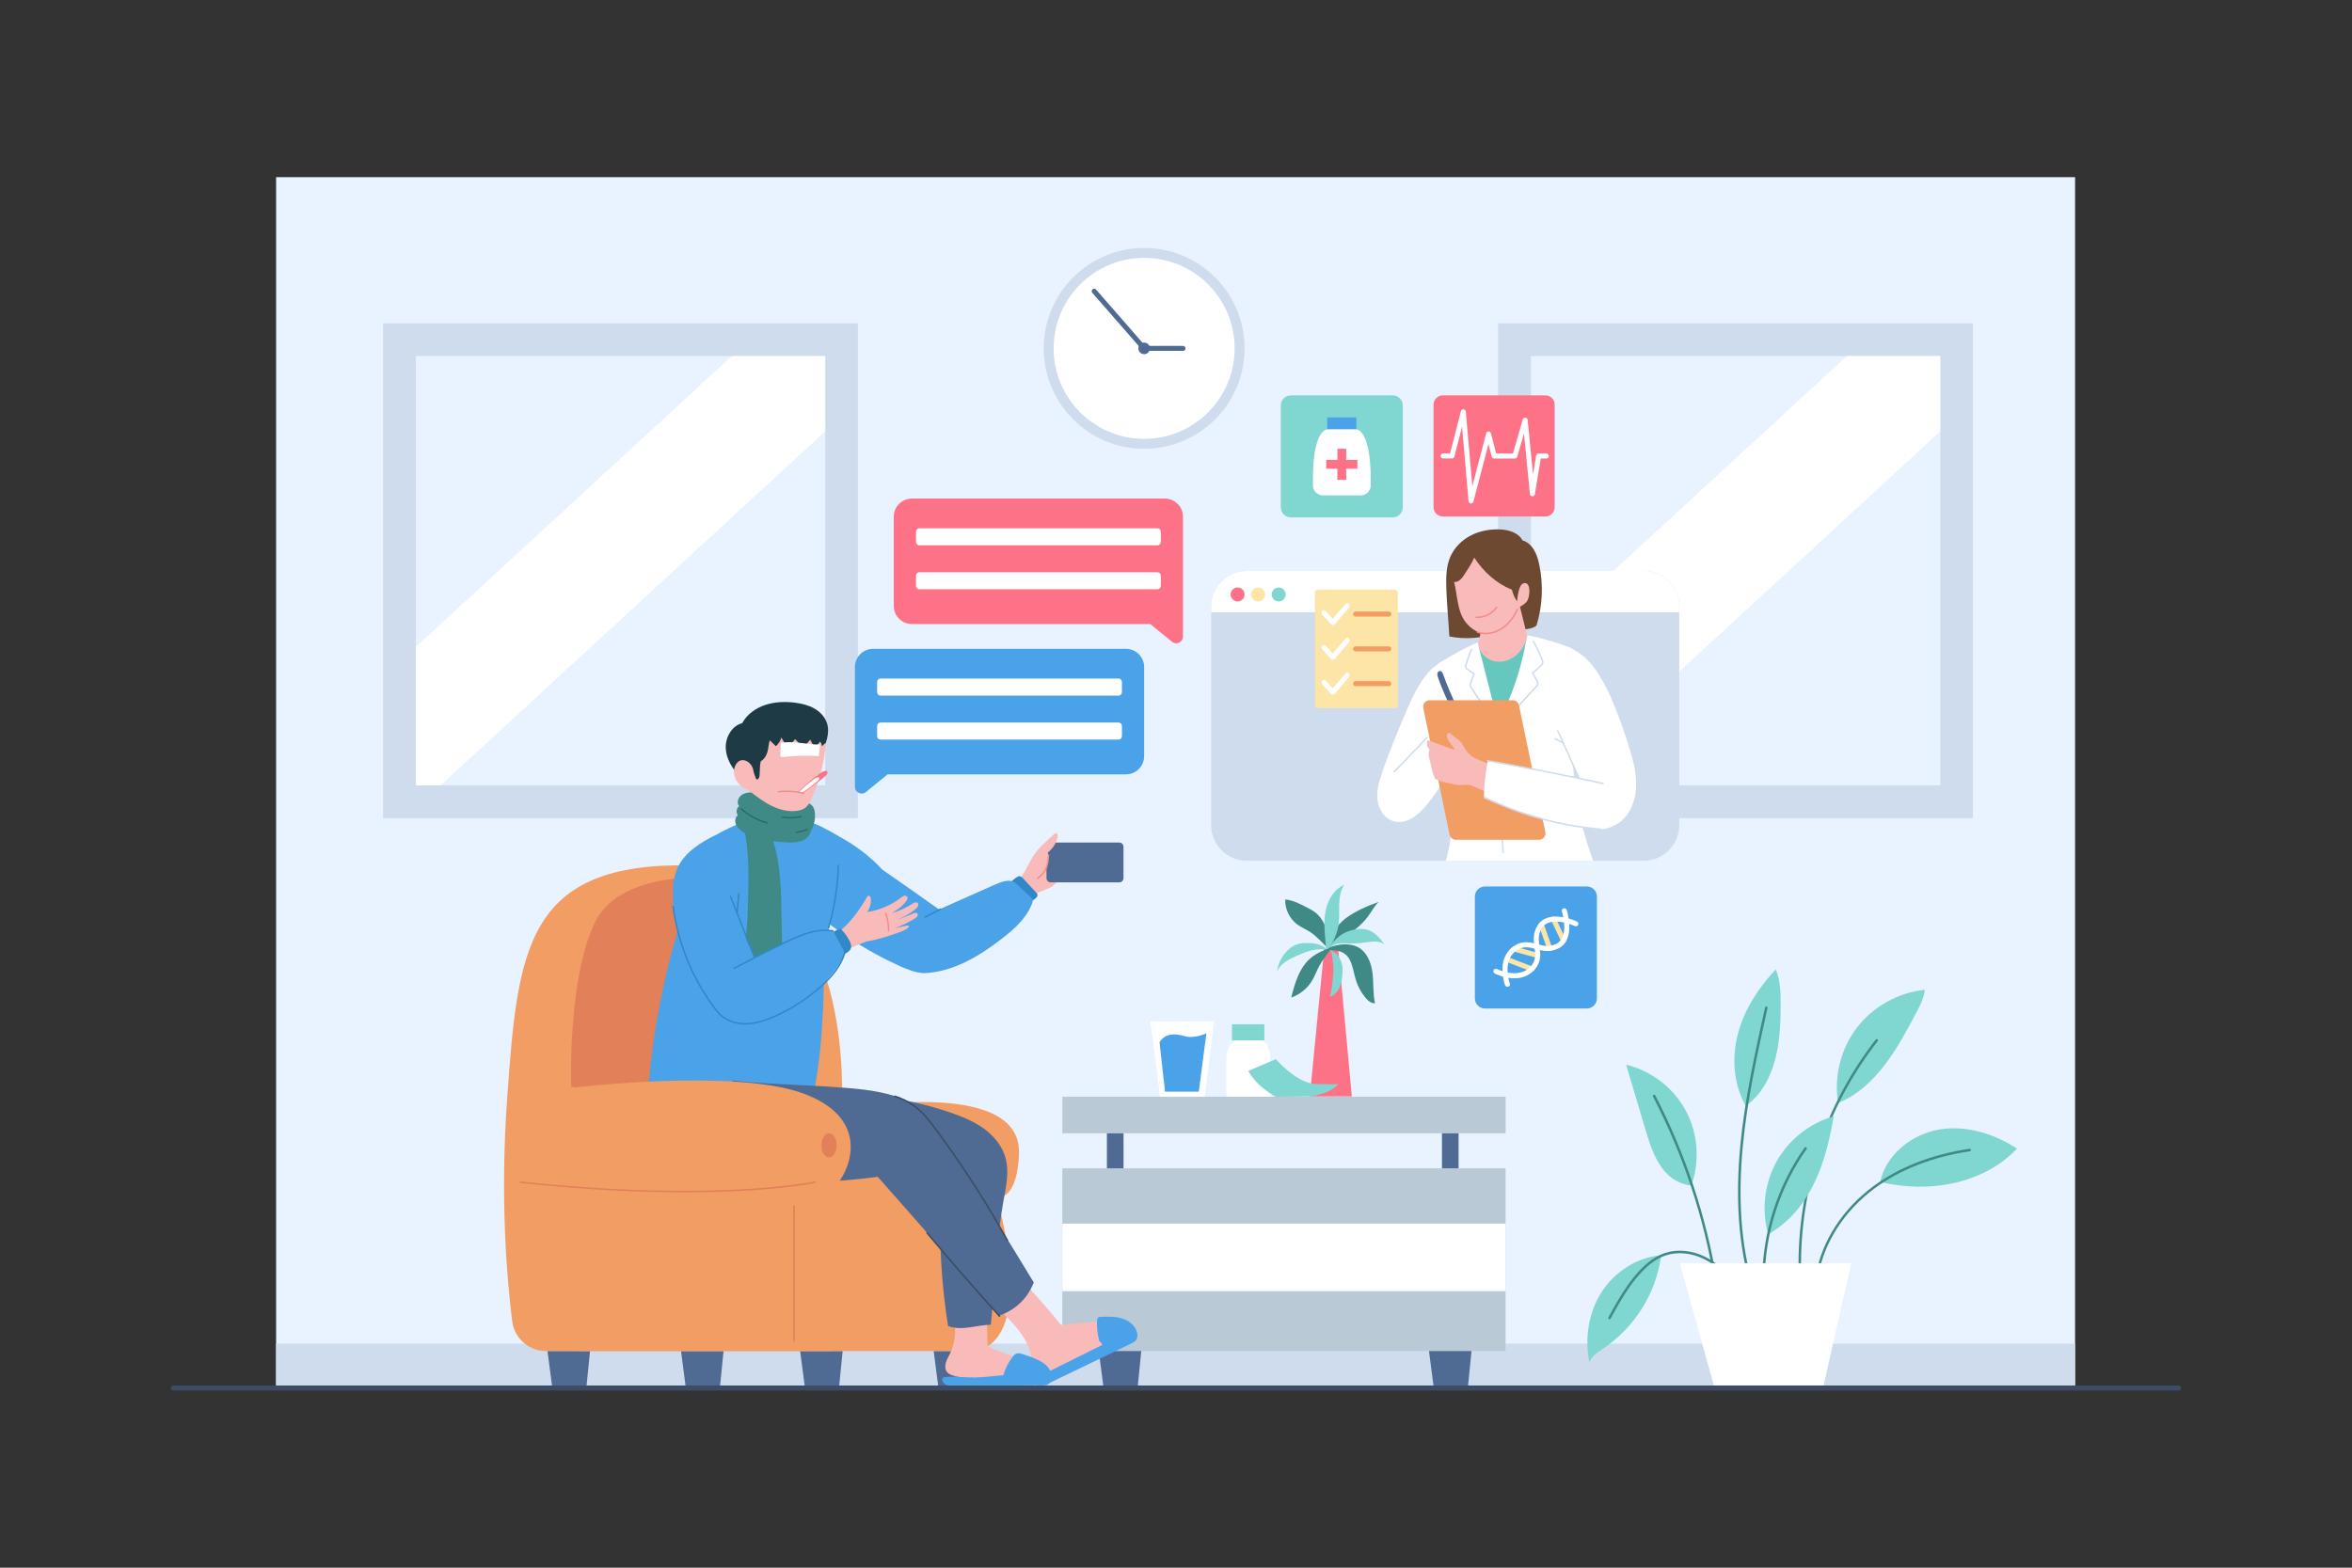 <?xml version="1.0" encoding="utf-8"?>
<!-- Generator: Adobe Illustrator 25.3.1, SVG Export Plug-In . SVG Version: 6.00 Build 0)  -->
<svg version="1.1" id="Object" xmlns="http://www.w3.org/2000/svg" xmlns:xlink="http://www.w3.org/1999/xlink" x="0px" y="0px"
	 viewBox="0 0 4680 3120" enable-background="new 0 0 4680 3120" xml:space="preserve">
<rect x="0" y="0" width="4680" height="3120" fill="#333333" stroke="none"/>
<g>
	<g>
		<rect x="549.4" y="352.6" fill="#E9F2FF" width="3579.6" height="2404.5"/>
		<rect x="549.4" y="2674.2" fill="#CEDCED" width="3579.6" height="82.9"/>
		<rect x="762.3" y="643.4" fill="#CEDCED" width="944.7" height="984.9"/>
		<rect x="827.6" y="708.6" fill="#E9F2FF" width="814.5" height="854.4"/>
		<polygon fill="#FFFFFF" points="1642,708.6 1642,858.5 876.8,1563 827.6,1563 827.6,1287.3 1456.2,708.6 		"/>
		<rect x="2981" y="643.4" fill="#CEDCED" width="944.7" height="984.9"/>
		<rect x="3046.3" y="708.6" fill="#E9F2FF" width="814.5" height="854.4"/>
		<polygon fill="#FFFFFF" points="3860.7,708.6 3860.7,858.5 3095.5,1563 3046.3,1563 3046.3,1287.3 3674.9,708.6 		"/>
	</g>
	<g>
		<g>
			<rect x="2113.8" y="2325.2" fill="#BAC9D6" width="882" height="363.6"/>
			
				<rect x="2113.8" y="2182.7" transform="matrix(-1 -1.224647e-16 1.224647e-16 -1 5109.711 4438.138)" fill="#BAC9D6" width="882" height="72.8"/>
			<rect x="2202.5" y="2255.5" fill="#4F6A93" width="33.1" height="69.7"/>
			<rect x="2869.2" y="2255.5" fill="#4F6A93" width="33.1" height="69.7"/>
			<rect x="2113.8" y="2435.2" fill="#FFFFFF" width="882" height="134.5"/>
			<polygon fill="#4F6A93" points="2852.4,2758.2 2843.4,2688.8 2928,2688.8 2921.1,2758.2 			"/>
			<polygon fill="#4F6A93" points="2195.4,2758.2 2186.3,2688.8 2270.9,2688.8 2264,2758.2 			"/>
		</g>
		<polygon fill="#FFFFFF" points="2397.3,2182.7 2308.5,2182.7 2288.9,2033 2415.4,2033 		"/>
		<path fill="#4AA3E9" d="M2307.2,2074.2l11,98.5h67.1l15.2-116.3c0,0-23.6,11.5-43,5.8C2338.1,2056.3,2317.8,2056.5,2307.2,2074.2z
			"/>
		<rect x="2451.3" y="2038.5" fill="#80D6D0" width="64.5" height="32"/>
		<path fill="#FFFFFF" d="M2458.1,2070.5c0,0-16.8,10-17.8,33.5c-1,23.6,0,78.7,0,78.7h87.5v-77.6c0,0-1-27.2-15.7-34.6H2458.1z"/>
		<g>
			<polygon fill="#FE7288" points="2634.9,1888.5 2606.2,2182.1 2689.9,2182.1 2662.7,1888.5 			"/>
			<path fill="#80D6D0" d="M2640.7,1890.7c-8.6-11.3-24.5-13.8-38.7-13.9c-7.1,0-14.4,0.3-21.2,2.6c-7.1,2.4-13.3,6.8-18.7,12
				c-11.3,11-18.8,25.9-20.9,41.5c6.7-15.1,22.8-23.3,37.8-30.1C2598.5,1894,2619.5,1885.6,2640.7,1890.7z"/>
			<path fill="#3F8A87" d="M2643.7,1888.5c2.1-18-1.5-36.5-10.1-52.4c-3.7-6.8-8.3-13.3-14.2-18.3c-5.6-4.8-12.1-8.2-18.6-11.6
				c-13.8-7.2-28-14.6-43.5-16.1c-0.7,19.2,8.6,38.4,24.1,49.8c7.8,5.7,16.8,9.4,24.9,14.6C2619.9,1863.2,2630.6,1876,2643.7,1888.5
				z"/>
			<path fill="#3F8A87" d="M2640.7,1888.3c5.3-23.9,17.4-46,37-60.7c19.6-14.7,42.6-24.2,65.6-32.7c-9,8.9-14.8,20.7-22.5,30.7
				C2699.8,1852.7,2670.3,1867.4,2640.7,1888.3z"/>
			<path fill="#80D6D0" d="M2638.8,1892.8c13.5-19,26.2-34.5,48.6-40.9c12.2-3.5,25.6-4.8,37.3-0.1c12.9,5.2,21.9,16.7,30.2,27.7
				c-10.7-8.2-25.7-5.5-39.1-3.7c-13.4,1.8-27.1,2.4-40.6,1.6C2662.3,1876.7,2654.9,1877.5,2638.8,1892.8z"/>
			<path fill="#3F8A87" d="M2632.7,1893.2c13.6-9.6,30.5-14.5,47.2-13.7c7.4,0.4,14.9,1.9,21.5,5.2c18.2,9.2,26.9,30.7,29.5,51
				s0.7,41.1,5.1,61c-7.7,0.4-14.3-5.3-19.2-11.3c-8.4-10.2-14.9-22.1-18.8-34.7c-4.3-13.5-5.8-28-12.3-40.6
				C2679.2,1897.5,2665.3,1886.9,2632.7,1893.2z"/>
			<path fill="#80D6D0" d="M2643.7,1888.5c8.5,6.3,6.5,14.3,8.4,24.8c1.9,10.4,1.1,21.1,0.2,31.7c-1.1,13.1-2.3,26.4-6.5,38.8
				c8.3-2.5,14.9-9.3,18.8-17.1c3.9-7.8,5.4-16.5,6.3-25.2c1-9.9,1.2-20.3-2.9-29.3C2664.3,1904,2664.3,1900.1,2643.7,1888.5z"/>
			<path fill="#80D6D0" d="M2638.8,1892.8c13.9-15.4,22.8-35.3,25.1-55.9c1.4-12.9,0.4-25.9,0.9-38.9c0.5-13,2.7-26.3,10-37.1
				c-22.5,9.6-35.1,34.6-38.3,58.9S2637.7,1868.7,2638.8,1892.8z"/>
			<path fill="#3F8A87" d="M2650,1885.7c-15,4.8-30,10.8-42,21c-22.7,19.2-31.5,49.8-38.7,78.6c17-5.8,31.9-17.8,41.2-33.2
				c5.7-9.4,9.3-19.9,14.5-29.6C2632.1,1909.2,2642,1897.8,2650,1885.7z"/>
		</g>
		<path fill="#80D6D0" d="M2483.8,2131.3l55-23.4c0,0,40.5,47.8,78.8,49.4c38.3,1.6,45.5,0,45.5,0c-9.6,12.3-28.8,19.7-52.9,24.6
			l-71.4,0.9C2538.8,2182.7,2501.9,2164.3,2483.8,2131.3z"/>
	</g>
	<g>
		<path fill="#80D6D0" d="M3741.1,2352.4c11.6-53.8,61.5-94.3,115.7-104.1c54.1-9.8,110.6,7.5,156.6,37.7
			c-33.2,35.3-78.5,58.1-125.8,68.6C3840.2,2365.1,3790.8,2363.9,3741.1,2352.4z"/>
		<path fill="#80D6D0" d="M3657.5,2195c-8.7-52.3,5.2-107.9,37.5-149.9c32.2-42.1,82.3-69.9,135-75.2c-1.8,16.9-9.9,32.3-17.9,47.3
			c-19,35.6-38.1,71.3-62.7,103.3C3724.8,2152.4,3694.2,2180.7,3657.5,2195z"/>
		<path fill="#80D6D0" d="M3473.7,2201c-24.7-43.1-28.2-96.5-15.3-144.5c12.8-48,40.8-91,75-127.1c8.9,20.7,9.6,43.9,9.7,66.4
			c0.1,37.5-1.2,75.5-10.6,111.8S3504.9,2179,3473.7,2201z"/>
		<path fill="#80D6D0" d="M3365.3,2359.4c17.5-48.3,13.4-104-11-149.2c-24.4-45.2-68.7-79.3-118.6-91.2
			c12.4,41.6,24.7,83.3,37.1,124.9c7.2,24.4,14.6,49.1,27.8,70.9C3313.7,2336.7,3333.5,2355.6,3365.3,2359.4z"/>
		<path fill="#80D6D0" d="M3305.4,2498.2c-48.1,3.9-92.7,32.9-118.7,73.5s-33.7,91.8-24.3,139.1c5.1-12.5,17.5-20.1,28.7-27.7
			C3252.5,2641.4,3295.7,2574,3305.4,2498.2z"/>
		<g>
			<path fill="#3F8A87" d="M3616.4,2537.2c-0.1,0-0.3,0-0.5,0c-1.4-0.2-2.2-1.6-2-2.9c12-65.2,52.9-128,112-172.2
				c52.1-39,117.1-64.5,193.1-75.8c1.4-0.2,2.6,0.7,2.8,2.1s-0.7,2.6-2.1,2.8c-74.1,11-140.1,36.9-190.9,74.8
				c-58.1,43.5-98.2,105.1-110,169.1C3618.6,2536.3,3617.5,2537.2,3616.4,2537.2z"/>
		</g>
		<g>
			<path fill="#3F8A87" d="M3581.3,2530.7c-1.4,0-2.5-1.1-2.5-2.5c-1.4-81.9,11.3-163.6,37.8-242.7c26.5-79.2,65.4-152,115.8-216.6
				c0.8-1.1,2.4-1.3,3.5-0.4c1.1,0.8,1.3,2.4,0.4,3.5c-101.2,129.7-155.3,291.7-152.5,456.2
				C3583.8,2529.5,3582.7,2530.7,3581.3,2530.7C3581.3,2530.7,3581.3,2530.7,3581.3,2530.7z"/>
		</g>
		<g>
			<path fill="#3F8A87" d="M3485.3,2561.2c-1.1,0-2.1-0.7-2.4-1.8c-23.5-81.8-30-173-20.1-278.6c8.8-93.2,29.4-186,49.3-275.8
				c0.3-1.3,1.6-2.2,3-1.9c1.3,0.3,2.2,1.6,1.9,3c-19.9,89.6-40.4,182.3-49.2,275.2c-9.9,105-3.4,195.5,19.9,276.8
				c0.4,1.3-0.4,2.7-1.7,3.1C3485.8,2561.2,3485.5,2561.2,3485.3,2561.2z"/>
		</g>
		<g>
			<path fill="#3F8A87" d="M3414.2,2554.5c-1.2,0-2.3-0.9-2.5-2.1c-21-129.3-62.3-253.8-122.6-370.1c-0.6-1.2-0.2-2.7,1.1-3.4
				c1.2-0.6,2.7-0.2,3.4,1.1c60.5,116.8,101.9,241.8,123.1,371.6c0.2,1.4-0.7,2.6-2.1,2.9
				C3414.5,2554.5,3414.4,2554.5,3414.2,2554.5z"/>
		</g>
		<g>
			<path fill="#3F8A87" d="M3202.6,2625.5c-0.4,0-0.8-0.1-1.2-0.3c-1.2-0.7-1.6-2.2-1-3.4c17.5-31.8,35.7-64.6,60.9-91.9
				c17-18.4,33.9-30.2,51.6-36.2c24.5-8.2,53.8-5.4,80.3,7.7c22.1,10.9,42.3,28.2,61.7,52.9c0.9,1.1,0.7,2.7-0.4,3.5
				c-1.1,0.9-2.7,0.7-3.5-0.4c-18.9-24.1-38.6-40.9-60-51.5c-25.3-12.5-53.2-15.2-76.5-7.4c-16.9,5.6-33.1,17-49.6,34.8
				c-24.8,26.8-42.8,59.4-60.2,90.9C3204.4,2625,3203.5,2625.5,3202.6,2625.5z"/>
		</g>
		<path fill="#80D6D0" d="M3518.4,2456.4c-13.7-47.8-7.7-101,16.5-144.5s66.1-76.8,113.9-90.4c-7.9,44.9-18.3,89.9-37.9,131.1
			S3562.1,2431.6,3518.4,2456.4z"/>
		<g>
			<path fill="#3F8A87" d="M3509,2548.3C3509,2548.3,3509,2548.3,3509,2548.3c-1.4,0-2.5-1.1-2.5-2.5
				c0.6-92.9,30.5-185.9,84.2-261.8c0.8-1.1,2.4-1.4,3.5-0.6c1.1,0.8,1.4,2.4,0.6,3.5c-53.1,75-82.7,167-83.3,258.9
				C3511.5,2547.2,3510.4,2548.3,3509,2548.3z"/>
		</g>
		<polygon fill="#FFFFFF" points="3628.6,2757.1 3410.1,2757.1 3342.5,2514 3683.6,2514 		"/>
	</g>
	<g>
		<g>
			<path fill="#CEDCED" d="M3341.3,1207v435.3c0,39.1-31.7,70.7-70.7,70.7h-789.9c-39.1,0-70.7-31.7-70.7-70.7V1207
				c0-39.1,31.7-70.7,70.7-70.7h789.9C3309.6,1136.2,3341.3,1167.9,3341.3,1207z"/>
			<path fill="#FFFFFF" d="M3341.3,1207v11.6h-931.4V1207c0-39.1,31.7-70.7,70.7-70.7h789.9
				C3309.6,1136.2,3341.3,1167.9,3341.3,1207z"/>
			<g>
				<polygon fill="#66C7BF" points="3075.2,1276.1 3006.5,1270.2 2930.5,1290.1 2925.8,1441.2 2999.4,1463.7 3083.5,1385.1 				"/>
				<path fill="#FFFFFF" d="M3169.9,1713h-293.1c15-49.9,14.1-102.2,10.8-153.1c-0.5-7.9-1.1-15.7-1.7-23.5
					c-1.1-1.3-2.2-2.5-3.3-3.8c-8.8-10.3-17.2-21.5-23.1-33.7c-3.3-6.8-5.9-14-7.3-21.5c-0.1-0.5-0.2-0.9-0.3-1.4
					c-1.1-6.7-1.3-13.4-1.1-20.2c0.2-6.7,0.9-13.3,1.7-20c3-28.8,6.1-57.7,9.2-86.5c0.5-4.4,0.9-8.8,1.4-13.2
					c0.6-5.7,1.2-11.4,1.8-17.1c0.6-0.4,1.2-0.8,1.8-1.2c22.2-14.2,47.4-27.8,73.5-39.3c13.4,52.4,26.6,105.8,41.1,158.9
					c27-51,45.6-106.1,55.7-163.9c0.5-3,1-6.1,1.5-9.1c0-0.1,0-0.2,0.1-0.4c30,6,59.5,14.7,88.9,26.1c0,0.3,0,0.6,0,0.9
					c-2.5,76.7-1.6,153.5,2.7,230c0.5,8.4,1,16.8,1.5,25.2c0,0.2,0,0.4,0,0.6c0.8,11.9,1.6,23.8,2.6,35.7c3.9,20,8.8,41.5,14.7,63.7
					c0,0,0,0,0,0.1C3154.9,1668.2,3161.8,1690.7,3169.9,1713z"/>
				<g>
					<path fill="#CEDCED" d="M2968,1430.5c-0.5,0-1-0.2-1.2-0.7l-41.1-60.7c-0.8-1.1-1.7-2.6-2-4.3c-0.3-1.8,0.4-3.6,0.9-5l6.6-18
						l-11.3-7.9c-1.6-1.1-3.8-2.7-4.6-5.1c-0.8-2.3-0.1-4.8,0.4-6.4c2.9-10.5,6.6-20.8,10.9-30.8c0.3-0.8,1.2-1.1,2-0.8
						c0.8,0.3,1.1,1.2,0.8,2c-4.2,9.9-7.8,20.1-10.7,30.4c-0.5,1.7-0.9,3.3-0.4,4.7c0.5,1.4,1.9,2.5,3.5,3.6l12.2,8.6
						c0.6,0.4,0.8,1.1,0.5,1.7l-7,19c-0.4,1.1-0.9,2.4-0.7,3.5c0.1,1,0.8,2.1,1.5,3l41.1,60.7c0.5,0.7,0.3,1.6-0.4,2.1
						C2968.5,1430.5,2968.3,1430.5,2968,1430.5z"/>
				</g>
				<g>
					<path fill="#CEDCED" d="M2999.4,1430.7c-0.4,0-0.7-0.1-1-0.4c-0.6-0.6-0.7-1.5-0.1-2.1l57.1-62.6c1.7-1.8,3.2-3.6,3.2-5.6
						c0-1.5-0.9-3.1-1.6-4.4l-8.8-15.6c-0.4-0.7-0.2-1.5,0.4-1.9c6-4.4,11.7-9.4,16.8-14.9c1.2-1.3,2.4-2.6,2.7-4.1
						c0.5-1.9-0.2-4-1.1-6.1c-4.8-12.4-10.6-24.5-17.2-36c-0.4-0.7-0.2-1.6,0.6-2c0.7-0.4,1.6-0.2,2,0.6
						c6.7,11.6,12.5,23.9,17.4,36.4c1,2.5,1.9,5.2,1.2,7.9c-0.6,2.2-2,3.9-3.5,5.4c-4.9,5.3-10.4,10.1-16.1,14.5l8.2,14.4
						c0.9,1.6,2.1,3.6,2,6c0,3.3-2.4,5.9-4,7.6l-57.1,62.6C3000.2,1430.5,2999.8,1430.7,2999.4,1430.7z"/>
				</g>
				<path fill="#FFFFFF" d="M2866.7,1317.7c-31.1,19-48.7,53.5-63.6,86.8c-19.3,43.2-36.7,87.3-53,132.3
					c18.8,14.8,35.4,32.5,48.8,52.3c31-45.9,61.9-91.8,90.5-135.3c2.8-23.2,4.4-46.6,2.1-69.8
					C2889.2,1360.7,2882.8,1337.6,2866.7,1317.7z"/>
				<path fill="#FFFFFF" d="M2750.6,1537.4c-6.6,17.5-12,36.2-9.7,54.8c2.3,18.6,14,37.1,32,42.2c12.3,3.5,25.8,0.4,36.9-6
					c11.1-6.4,20.1-15.9,28.3-25.7c25.4-30.2,45.1-65.1,56.6-102c-10.3-19.6-20.7-39.2-32.8-56.8c-29.1,31-58.2,62-87.8,92
					c-3.9,1.1-7.9-1.1-11.9-1.9C2758.3,1533.1,2751.8,1534.2,2750.6,1537.4z"/>
				<path fill="#4F6A93" d="M2886.9,1409.6c-9.1-20.1-18.3-40.2-25.5-61.1c-0.9-2.6-1.8-5.3-1.3-8s2.7-5.3,5.4-5.1
					c3.3,0.2,5.1,3.9,6.2,7c8.2,23,17.8,45.5,28.8,67.4C2895.8,1409.4,2891,1409,2886.9,1409.6z"/>
				<g>
					<path fill="#6E4931" d="M3029.5,1075.5c-8.4-15.8-28.3-21.4-46.2-21.9c-19.8-0.6-39.8,3.2-57.3,12.4
						c-17.5,9.2-32.3,24-40.2,42.1c-8.1,18.8-8.6,39.9-8,60.3c1,33.1,4.3,66,6.1,98.3c32.3,6.4,66.4,3.6,95.6-7.4
						c19.8-3.1,39.9-4.1,59.6-7.4c6.9-1.2,14.3-2.9,18.3-7.3c11.9-38.8,13.8-80.7,5.5-120.4c-2.1-10.2-5-20.4-10.3-29.3
						C3047.4,1086,3039.5,1078.2,3029.5,1075.5z"/>
					<path fill="#F8BBBA" d="M2893.4,1158.1c7.1,28.5,5.9,61.2,25.4,83.2c15.2,17.2,34.5,24.5,55.8,16.2
						c18.3-7.1,33.8-20.4,47.1-48.7c6.6-2.8,15.5-8.6,18.3-15.2s3.5-14,2.9-21.2c-0.4-4.7-2-10.2-6.5-11.7c-3-1-6.5,0.4-8.7,2.6
						c-2.2,2.3-3.5,5.3-4.5,8.4c-2.4,7.3-3.6,15-4.7,25.1c-4.9-6.9-8-15.1-10.2-23.2c-30.6-12.2-56.6-35.7-74.9-63.8
						c-4.9,11.3-11.8,21.7-18.5,32c-2.7,4.1-5.4,8.3-9,11.6C2902.3,1156.7,2897.6,1159.1,2893.4,1158.1z"/>
					<path fill="#F8BBBA" d="M3022.5,1200c5.6,22.5,11.2,45,16.6,66.6c-3.9,15-11.9,29.3-24.1,38.9s-28.8,14.1-43.8,10
						s-27.5-17.5-29.6-33.3c2.3-11.2,4.6-22.5,6.2-34.6C2974.4,1233.5,3000.1,1218,3022.5,1200z"/>
					<g>
						<path fill="#F18E8B" d="M2956.1,1262.3c-6,0-11.9-1-17.3-3.1c-0.8-0.3-1.2-1.2-0.9-1.9c0.3-0.8,1.2-1.2,1.9-0.9
							c14.3,5.6,32.4,3.1,47.2-6.5c12.6-8.2,23.1-21,31.4-38.2c0.4-0.7,1.3-1.1,2-0.7c0.7,0.4,1.1,1.3,0.7,2
							c-8.5,17.7-19.4,31-32.4,39.4C2978.7,1258.9,2967.1,1262.3,2956.1,1262.3z"/>
					</g>
					<g>
						<path fill="#F18E8B" d="M2940.3,1230c-1.1,0-2.2,0-3.3-0.1c-0.8-0.1-1.4-0.8-1.4-1.6c0.1-0.8,0.8-1.4,1.6-1.4
							c15.3,1.1,30.9-6.4,39.5-19.1c0.5-0.7,1.4-0.9,2.1-0.4c0.7,0.5,0.9,1.4,0.4,2.1C2970.6,1222.2,2955.6,1230,2940.3,1230z"/>
					</g>
				</g>
				<g>
					<path fill="#CEDCED" d="M2990.9,1698.9c-0.8,0-1.4-0.6-1.5-1.4c-7.6-104-9.8-157.9-10.8-262.2c0-0.8,0.7-1.5,1.5-1.5
						c0,0,0,0,0,0c0.8,0,1.5,0.7,1.5,1.5c1,104.2,3.2,158.1,10.8,262c0.1,0.8-0.6,1.5-1.4,1.6
						C2991,1698.9,2991,1698.9,2990.9,1698.9z"/>
				</g>
				<g>
					<path fill="#F19D63" d="M3062.4,1671.3h-165.5c-6,0-11.3-4.2-12.5-10.2L2832,1409c-1.6-7.9,4.4-15.4,12.5-15.4H3010
						c6,0,11.3,4.2,12.5,10.2l52.4,252.1C3076.6,1663.8,3070.5,1671.3,3062.4,1671.3z"/>
					<path fill="#F8BBBA" d="M2968.3,1523.3c-14.7-8.4-32.9-10.9-45-22.7c-7.2-7-11.3-16.6-17.2-24.9c-6.5-5-12.9-10-19.4-15.1
						c-1.6-1.3-3.9-2.6-5.6-1.5c-1,0.6-1.5,1.8-1.7,2.9c-1.3,6.5,3,12.6,7.1,17.8c3,3.9,6.1,7.8,7.8,12.7c-17-6.2-34-12.4-51-18.6
						c-0.8-0.3-1.6-0.6-2.4-0.2c-1,0.5-1.2,1.7-1.3,2.8c-0.2,2.7-0.4,5.4,0.3,8c0.7,2.6,2.3,5.1,5,6.6c-3.7,6.5-2,14.6-0.2,21.8
						c3.5,13.7,2.5,10.9,6,24.7c0.3,1.2,4,11.3,4.8,12.2c1.1,1.2,12.2,5.5,13.7,5.8c17.9,3.5,28.1,8.2,46.3,6.5
						c2.3-0.2,4.7-0.5,7-0.2c2.9,0.3,5.5,1.5,8.2,2.6c10.2,4.4,20.4,8.8,30.5,13.2c1.2,0.5,2.5,1.1,3.8,0.9c3.2-0.4,4.5-4.3,5.1-7.5
						c1.4-7.8,2.8-15.7,4.1-23.5C2975.7,1539.7,2977,1528.3,2968.3,1523.3z"/>
					<path fill="#FFFFFF" d="M3125.4,1290.1c19.7,8.6,35.9,24.1,48.6,41.5c12.7,17.4,22.2,36.9,30.6,54.3
						c14.7,34,27.4,68.9,38.1,104.4c6.9,22.9,12.9,46.3,12.9,70.2c0,23.9-6.6,48.5-22.4,66.4c-15.8,17.9-41.8,27.7-67.5,22.2
						c-72.7-11.1-144-31.3-212.8-60.6c-0.4-24.8,2.9-49.7,7.6-74.2c61.5,11.8,123.1,23.5,181.4,33.9c-13.6-31.8-27.4-63.5-42.1-93.3
						c-2.1-27.8-3.5-55.8-0.4-83.6C3102.4,1343.5,3110.2,1315.9,3125.4,1290.1z"/>
					<g>
						<path fill="#CEDCED" d="M3189.7,1560.7c-0.1,0-0.2,0-0.3,0c-75.8-16.5-153-31.7-229.4-45.3c-0.8-0.1-1.4-0.9-1.2-1.7
							c0.1-0.8,0.9-1.4,1.7-1.2c76.4,13.6,153.6,28.8,229.5,45.3c0.8,0.2,1.3,1,1.1,1.8C3191,1560.2,3190.4,1560.7,3189.7,1560.7z"
							/>
					</g>
					<g>
						<path fill="#CEDCED" d="M3185.2,1651.8c0,0-0.1,0-0.1,0c-81-6.7-159.2-28.2-232.3-63.9c-0.7-0.4-1.1-1.3-0.7-2s1.3-1.1,2-0.7
							c72.7,35.5,150.5,56.9,231.2,63.6c0.8,0.1,1.4,0.8,1.4,1.6C3186.6,1651.2,3186,1651.8,3185.2,1651.8z"/>
					</g>
					<g>
						<path fill="#CEDCED" d="M3141.8,1549.6c-0.6,0-1.1-0.3-1.4-0.9l-42.1-93.3c-0.3-0.8,0-1.6,0.7-2c0.8-0.3,1.6,0,2,0.7
							l42.1,93.3c0.3,0.8,0,1.6-0.7,2C3142.2,1549.5,3142,1549.6,3141.8,1549.6z"/>
					</g>
					<g>
						<path fill="#CEDCED" d="M3110.5,1480.3c-0.2,0-0.5-0.1-0.7-0.2l-16.1-8.5c-0.7-0.4-1-1.3-0.6-2c0.4-0.7,1.3-1,2-0.6l16.1,8.5
							c0.7,0.4,1,1.3,0.6,2C3111.6,1480,3111.1,1480.3,3110.5,1480.3z"/>
					</g>
				</g>
				<g>
					<path fill="#CEDCED" d="M2774.2,1537.4c-0.4,0-0.7-0.1-1-0.4c-0.6-0.6-0.6-1.5,0-2.1l65.3-68c0.6-0.6,1.5-0.6,2.1,0
						c0.6,0.6,0.6,1.5,0,2.1l-65.3,68C2775,1537.2,2774.6,1537.4,2774.2,1537.4z"/>
				</g>
			</g>
			<circle fill="#FE7288" cx="2462.6" cy="1183.1" r="13.9"/>
			<circle fill="#FDE5A7" cx="2503.4" cy="1183.1" r="13.9"/>
			<circle fill="#80D6D0" cx="2544.3" cy="1183.1" r="13.9"/>
		</g>
		<g>
			<path fill="#FE7288" d="M2332,1277.2l-43.2-35.2h-474.2c-20,0-36.2-16.2-36.2-36.2v-177.4c0-20,16.2-36.2,36.2-36.2h503.1
				c20,0,36.2,16.2,36.2,36.2v238.3C2353.9,1278.1,2340.8,1284.3,2332,1277.2z"/>
			<path fill="#FFFFFF" d="M2303.1,1051.4h-473.7c-3.7,0-6.7,3-6.7,6.7v20.5c0,3.7,3,6.7,6.7,6.7h473.7c3.7,0,6.7-3,6.7-6.7V1058
				C2309.7,1054.3,2306.7,1051.4,2303.1,1051.4z"/>
			<path fill="#FFFFFF" d="M2303.1,1138.9h-473.7c-3.7,0-6.7,3-6.7,6.7v20.5c0,3.7,3,6.7,6.7,6.7h473.7c3.7,0,6.7-3,6.7-6.7v-20.5
				C2309.7,1141.9,2306.7,1138.9,2303.1,1138.9z"/>
		</g>
		<g>
			<path fill="#80D6D0" d="M2548.5,1009.6V807c0-11.1,9-20.1,20.1-20.1h202.6c11.1,0,20.1,9,20.1,20.1v202.6
				c0,11.1-9,20.1-20.1,20.1h-202.6C2557.5,1029.7,2548.5,1020.7,2548.5,1009.6z"/>
			<path fill="#FFFFFF" d="M2698.9,854.3l-29-5.8l-29,5.8c-27.2,6.7-29.1,77.1-28.4,112.1c0.2,10.8,9,19.5,19.9,19.5h37.6h37.6
				c10.8,0,19.7-8.7,19.9-19.5C2728.1,931.4,2726.1,861,2698.9,854.3z"/>
			<rect x="2640.9" y="830.7" fill="#4AA3E9" width="58" height="23.6"/>
			<polygon fill="#FE7288" points="2700.9,915.2 2678.7,915.2 2678.7,893.1 2661.1,893.1 2661.1,915.2 2638.9,915.2 2638.9,932.9 
				2661.1,932.9 2661.1,955.1 2678.7,955.1 2678.7,932.9 2700.9,932.9 			"/>
		</g>
		<g>
			<path fill="#4AA3E9" d="M2934.7,1987v-202.6c0-11.1,9-20.1,20.1-20.1h202.6c11.1,0,20.1,9,20.1,20.1V1987
				c0,11.1-9,20.1-20.1,20.1h-202.6C2943.7,2007.1,2934.7,1998.1,2934.7,1987z"/>
			<g>
				<path fill="#FDE5A7" d="M3111,1876.7c-1.9,0-3.7-1.1-4.5-2.9l-20.1-42.5c-1.2-2.5-0.1-5.5,2.4-6.6c2.5-1.2,5.5-0.1,6.6,2.4
					l20.1,42.5c1.2,2.5,0.1,5.5-2.4,6.6C3112.5,1876.6,3111.7,1876.7,3111,1876.7z"/>
			</g>
			<g>
				<path fill="#FDE5A7" d="M3083.4,1892.3c-2.1,0-4-1.3-4.7-3.3l-16.6-47.3c-0.9-2.6,0.5-5.4,3.1-6.4c2.6-0.9,5.4,0.5,6.4,3.1
					l16.6,47.3c0.9,2.6-0.5,5.4-3.1,6.4C3084.5,1892.3,3084,1892.3,3083.4,1892.3z"/>
			</g>
			<g>
				<path fill="#FDE5A7" d="M3059.7,1906.6c-0.4,0-0.9-0.1-1.3-0.2l-46.8-12.9c-2.7-0.7-4.2-3.5-3.5-6.1c0.7-2.7,3.5-4.2,6.1-3.5
					l46.8,12.9c2.7,0.7,4.2,3.5,3.5,6.1C3063.8,1905.1,3061.8,1906.6,3059.7,1906.6z"/>
			</g>
			<g>
				<path fill="#FDE5A7" d="M3047.9,1933.3c-0.6,0-1.2-0.1-1.8-0.3l-49.9-19.2c-2.6-1-3.9-3.9-2.9-6.4c1-2.6,3.9-3.9,6.4-2.9
					l49.9,19.2c2.6,1,3.9,3.9,2.9,6.4C3051.8,1932,3049.9,1933.3,3047.9,1933.3z"/>
			</g>
			<g>
				<path fill="#FFFFFF" d="M2999.5,1964c-2,0-3.9-1.2-4.7-3.2c-0.8-2.1-18.3-50.6,15-76c18.4-14,34.5-9.6,48.8-5.8
					c12.1,3.3,23.5,6.3,37.2-0.1c28.4-13.3,12.3-64.3,12.1-64.8c-0.8-2.6,0.6-5.4,3.2-6.3c2.6-0.8,5.4,0.6,6.3,3.2
					c0.8,2.4,19,59.9-17.4,77c-17,8-31.3,4.1-44,0.7c-13.8-3.7-25.7-6.9-40.1,4.1c-27.5,20.9-11.9,64.2-11.7,64.6
					c1,2.6-0.4,5.5-2.9,6.4C3000.6,1963.9,3000,1964,2999.5,1964z"/>
			</g>
			<g>
				<path fill="#FFFFFF" d="M3013.3,1947c-20.3,0-37.9-9-39.1-9.6c-2.4-1.3-3.4-4.3-2.1-6.7c1.3-2.4,4.3-3.4,6.7-2.1
					c0.4,0.2,41.5,20.9,65.6-3.8c12.7-13,11-25.2,9-39.3c-1.8-13-3.9-27.7,6-43.6c21.4-34,76.2-9,78.5-7.9c2.5,1.2,3.6,4.1,2.4,6.6
					c-1.2,2.5-4.1,3.6-6.6,2.4c-0.7-0.3-49.2-22.4-65.8,4.2c-8,12.8-6.3,24.5-4.6,36.9c2.1,14.6,4.4,31.2-11.7,47.7
					C3040.1,1943.4,3026.2,1947,3013.3,1947z"/>
			</g>
		</g>
		<g>
			<path fill="#FE7288" d="M3075.1,1027.9h-204.2c-10.2,0-18.4-8.3-18.4-18.4V805.3c0-10.2,8.3-18.4,18.4-18.4h204.2
				c10.2,0,18.4,8.3,18.4,18.4v204.2C3093.5,1019.7,3085.2,1027.9,3075.1,1027.9z"/>
			<g>
				<path fill="#FFFFFF" d="M2927,1002c-0.1,0-0.3,0-0.4,0c-2.4-0.2-4.3-2.1-4.5-4.5l-12.9-148.3l-15.3,59.5
					c-0.6,2.2-2.6,3.7-4.8,3.7h-17.4c-2.8,0-5-2.2-5-5s2.2-5,5-5h13.6l21.6-84.1c0.6-2.4,2.8-3.9,5.2-3.7c2.4,0.2,4.3,2.1,4.6,4.5
					l12.9,148.7l27.6-105.4c0.6-2.2,2.6-3.7,4.8-3.7c0,0,0,0,0,0c2.3,0,4.3,1.6,4.8,3.8l10.2,40h33.5l19.5-67.8
					c0.7-2.3,2.9-3.8,5.2-3.6c2.4,0.2,4.3,2.1,4.5,4.5l10.7,108.8l6.2-37.7c0.4-2.4,2.5-4.2,4.9-4.2h15.3c2.8,0,5,2.2,5,5
					s-2.2,5-5,5h-11l-11.7,71c-0.4,2.5-2.5,4.3-5.1,4.2c-2.5-0.1-4.6-2-4.8-4.5l-11.8-120.6l-13.3,46.3c-0.6,2.1-2.6,3.6-4.8,3.6
					H2973c-2.3,0-4.3-1.5-4.8-3.8l-6.4-25l-30,114.6C2931.2,1000.5,2929.2,1002,2927,1002z"/>
			</g>
		</g>
	</g>
	<g>
		<g>
			<path fill="#4AA3E9" d="M1723,1576.3l43.2-35.2h474.2c20,0,36.2-16.2,36.2-36.2v-177.4c0-20-16.2-36.2-36.2-36.2h-503.1
				c-20,0-36.2,16.2-36.2,36.2v238.3C1701.1,1577.2,1714.2,1583.4,1723,1576.3z"/>
			<path fill="#FFFFFF" d="M1752,1350.5h473.7c3.7,0,6.7,3,6.7,6.7v20.5c0,3.7-3,6.7-6.7,6.7H1752c-3.7,0-6.7-3-6.7-6.7v-20.5
				C1745.3,1353.5,1748.3,1350.5,1752,1350.5z"/>
			<path fill="#FFFFFF" d="M1752,1438h473.7c3.7,0,6.7,3,6.7,6.7v20.5c0,3.7-3,6.7-6.7,6.7H1752c-3.7,0-6.7-3-6.7-6.7v-20.5
				C1745.3,1441,1748.3,1438,1752,1438z"/>
		</g>
		<g>
			<polygon fill="#4F6A93" points="1601.2,2758.2 1592.1,2688.8 1676.7,2688.8 1669.8,2758.2 			"/>
			<polygon fill="#4F6A93" points="1098.5,2758.2 1089.4,2688.8 1174,2688.8 1167.1,2758.2 			"/>
			<polygon fill="#4F6A93" points="1866.8,2758.2 1857.8,2688.8 1942.4,2688.8 1935.4,2758.2 			"/>
			<polygon fill="#4F6A93" points="1364.1,2758.2 1355.1,2688.8 1439.7,2688.8 1432.8,2758.2 			"/>
			<path fill="#F19D63" d="M1943,2688.8h-856.9c-33.9,0-62.6-25.4-66.9-59.2c-10.4-82.2-24.5-243.8-10-444.4
				c21.2-293.5,35.4-470.9,367.8-462.8s297.6,485.7,297.6,485.7s355.1-67.6,353,85.4c0,0,0.9,90.6-44.2,89.8
				C1983.5,2383.3,2065.7,2658.5,1943,2688.8z"/>
			<path fill="#E28059" d="M1452.6,1748.1c0,0-213.2-26.6-268.5,87.1c-55.3,113.7-47.5,327.5-47.5,327.5l171.3,40.1l251-95
				L1452.6,1748.1z"/>
			<g>
				<g>
					<path fill="#F8BBBA" d="M2059.6,1779.3c11.1-5.7,23.7-8.6,34-15.5c9.3-6.3,16.4-15.8,20.2-26.1c-7.7-15.1-18.1-28.8-30.6-40.3
						c-14.2,17.7-28.3,35.4-42.5,53.1c-1.1,1.4-2.2,2.8-2.4,4.6c-0.2,1.7,0.6,3.3,1.4,4.8
						C2043.9,1767.7,2049.7,1774.5,2059.6,1779.3z"/>
					<path fill="#4F6A93" d="M2082.3,1747.6v-62.3c0-4.7,3.8-8.5,8.5-8.5H2227c4.7,0,8.5,3.8,8.5,8.5v62.3c0,4.7-3.8,8.5-8.5,8.5
						h-136.2C2086.1,1756.2,2082.3,1752.3,2082.3,1747.6z"/>
					<path fill="#F8BBBA" d="M2027.7,1751.8c14.5-19,22.1-42.8,37.7-60.9c4-4.7,8.5-8.9,13-13.1c6-5.7,12.1-11.3,18.1-17
						c1.6-1.5,3.8-3.2,5.8-2.3c2.3,0.9,2.5,4.1,2.1,6.5c-2,12.3-9.3,23.7-19.4,31.6c3.4,17-2.2,35.6-15.4,46.1
						c-5.9,8.4-12.6,16.3-19.9,23.6c-0.6,0.6-1.2,1.1-1.9,1.3c-1.3,0.3-2.6-0.5-3.6-1.3C2038.6,1761.9,2033.1,1757.5,2027.7,1751.8z
						"/>
					<g>
						<path fill="#F18E8B" d="M2064.7,1749.6c-0.4,0-0.8-0.2-1.1-0.5c-0.5-0.6-0.5-1.6,0.2-2.1c5-4.4,10.3-8.9,13.8-14.6
							c5.7-9.3,6.5-21.2,7.2-30.8c0.1-0.8,0.8-1.4,1.6-1.4c0.8,0.1,1.4,0.8,1.4,1.6c-0.7,9.9-1.5,22.3-7.6,32.2
							c-3.8,6.1-9.1,10.8-14.4,15.3C2065.4,1749.5,2065.1,1749.6,2064.7,1749.6z"/>
					</g>
					<path fill="#3089C6" d="M2006.6,1759.7c4.8-5,10.2-9.6,16-13.5c1.8-1.3,3.9-2.5,6.1-2.4c2.9,0.1,5.3,2.4,7.3,4.6
						c8.7,9.4,17.3,18.8,26,28.2c0.9,0.9,1.8,1.9,2.2,3.1c1.4,4-2.5,7.7-6,10.1c-2.5,1.7-5,3.4-7.5,5.2c-0.6,0.4-1.3,0.9-2,1
						c-1.8,0.3-3.4-1.1-4.5-2.5c-3.1-3.6-5.6-7.6-8.6-11.4C2028.4,1773.3,2019.5,1766,2006.6,1759.7z"/>
					<path fill="#4AA3E9" d="M1634.4,1826.6c47.3,38.3,99.6,70.5,155,95.6c15.5,7,31.5,13.6,48.5,14.6c58.1-2.1,109.8-33.3,154.8-68
						c25-19.3,50-41.3,61-71c0.8-2.2,1.6-4.6,1-6.9c-0.6-2.3-2.5-4.1-4.2-5.8c-10.2-9.4-20.4-18.9-30.5-28.3
						c-10.5-7.9-26.4-2.5-39.3,3.3c-37.4,16.6-74.8,33.3-112.2,49.9c-37.5-26.9-75.1-53-112.7-79.1c-23.5-25.7-52.1-47.4-85.5-65.9
						C1657.3,1716.7,1641.6,1769.9,1634.4,1826.6z"/>
					<g>
						<path fill="#3089C6" d="M1840.9,1826.8c-0.5,0-1.1-0.3-1.3-0.8c-0.4-0.7-0.1-1.6,0.6-2l30.3-15.9c0.7-0.4,1.6-0.1,2,0.6
							c0.4,0.7,0.1,1.6-0.6,2l-30.3,15.9C1841.3,1826.8,1841.1,1826.8,1840.9,1826.8z"/>
					</g>
				</g>
				<path fill="#4AA3E9" d="M1486.8,1632.4c-19.9,8.2-39.7,16.4-59.8,28c-15.5,38-33.5,75-52.1,111.7
					c-46.4,129.5-75.5,265.3-85.4,402.5c50,7.4,100.3,12.8,150.7,16.7c58.6,4.6,117.4,7.3,172.5,14.1
					c24.7-103.2,26.6-210.3,27.7-316.6c14-58.9,23.9-118.8,27.9-178.4c2.2-15.3,3-30.8,1.9-45.5c-11.8-7.1-23.9-13.6-36.2-19.8
					c-6.3-3.1-12.7-6.1-19.6-7.5c-10-2-20.4-0.5-30.6,0.5c-17.5,1.8-35.4,2.1-52.5-1.9C1517,1632.7,1502.4,1625.9,1486.8,1632.4z"/>
				<path fill="#F8BBBA" d="M1986.3,2605c28.7,26.8,59,56.5,65.7,95.2c1.4,7.8,1.9,16.4,7.2,22.3c6.2,7.1,16.7,8,25.6,8.4
					c49.5-23,98.5-47.1,143.8-69.8c1.2-10.2-6-20-15.2-24.7c-9.1-4.7-19.8-5.4-30.1-5.4c-24,0-47.9,3.2-71.9,5.9
					c-23.4-28.6-47.7-56.5-72.7-83.7C2022.2,2570.7,2005.9,2588,1986.3,2605z"/>
				<path fill="#4AA3E9" d="M2187.6,2669.7c-3.6-13-5.2-26.5-4.9-40c0.1-2.5,0.3-5.3,2.1-7.1c1.8-1.7,4.5-1.9,6.9-1.9
					c13.9-0.4,28-0.8,41.3,3.4c13.2,4.1,25.6,13.7,29.3,27.1c1.6,5.7,1.3,12.3-2.5,16.8c-2.3,2.6-5.5,4.2-8.6,5.7
					c-53.1,25.7-106.3,51.3-159.4,77c-11.8,5.7-28,10.6-36.4,0.6c5.4-8.6,15-13.6,24.1-18.1c37.7-18.8,75.5-37.5,113.2-56.3
					C2192.9,2674.3,2191.4,2671.7,2187.6,2669.7z"/>
				<path fill="#F8BBBA" d="M1899.1,2632.4c3.4,21.1,0.1,43.2-9.3,62.5c-2.9,6-6.5,11.8-8.1,18.3s-0.9,14,3.8,18.7
					c2.3,2.3,5.4,3.8,8.5,4.9c18.7,7.1,39.4,5.7,59.4,4.3c19-1.4,38-2.8,57-4.2c4.2-0.3,8.7-0.7,12.1-3.1c7-5,7.1-16.1,13.9-21.4
					c-17.9-16.3-44.1-19.1-65.4-30.6c-2-1.1-4-2.3-5-4.3c-0.8-1.5-0.8-3.3-0.9-4.9c-0.5-14.8-0.9-29.6-1.4-44.4
					C1942.5,2632.6,1920.7,2635.2,1899.1,2632.4z"/>
				<path fill="#4AA3E9" d="M1874.9,2744.7c-0.3,5.1,3.7,9.6,8.3,11.6c4.7,2,9.9,2,15,1.9c59.6-0.4,119.1-0.8,178.7-1.2
					c1.9,0,3.9,0,5.7-0.6c3.6-1.1,6.3-4.2,7.9-7.7c4.1-9,1.1-20-5.2-27.7c-6.3-7.7-15.3-12.5-24.3-16.5c-8.8-3.9-17.8-7.2-27-9.8
					c-4-1.1-8.3-2.2-12.2-0.6c-2.9,1.2-5.1,3.7-7,6.3c-8.6,11.3-14.4,22.5-18.3,36.5c-24.4,2-49.4,5.7-73.8,4.3
					c-14.7-0.8-29.6-2.9-44.1-0.1C1876.3,2741.6,1873.4,2743.9,1874.9,2744.7z"/>
				<path fill="#3F8A87" d="M1500.7,1576.5c-8.6,0.3-17.7,0.7-24.8,5.6c-7.1,4.8-10.8,15.6-5.2,22.3c-5.6,4-6.7,12.9-2.4,18.1
					c-5.2,3.6-6.5,11.1-4.4,17.1c2.1,6,6.9,10.6,11.9,14.4c22.6,16.7,52.2,19.6,80.1,21.9c14,1.2,28.7,2.2,41.6-3.4
					c7.8-3.4,14.9-10,15.4-18.1c7-11.2,10-24.8,8.4-37.8c-0.5-3.9-1.4-7.9-3.7-11.2c-5.9-8.8-18.2-9.8-28.7-10.6
					C1560,1592.3,1531.6,1584.2,1500.7,1576.5z"/>
				<path fill="#3F8A87" d="M1479.5,1643.5c11.1,46.7,10.1,95.4,9.1,143.5c-1,43.7-2.1,88.2-16.2,129.5
					c-5.7,16.6-13.5,32.9-14.3,50.3c-0.1,1.4-0.1,2.9,0.6,4.1c1.4,2.5,5.2,2.6,7.8,1.3c2.6-1.3,4.6-3.6,7-5.1
					c5.7-3.5,13.2-2.3,19.4,0.3s11.8,6.6,18.2,8.6c10.7,3.3,22.3,0.9,33-2.2c2.1-0.6,4.4-1.3,5.9-2.9c1.6-1.7,2.3-4,2.8-6.3
					c4.6-19.7,4.3-40.2,3.9-60.5c-0.6-33-1.3-66-2-99.1c-1.1-47.5-2.6-96.1-19.8-140.3c-1.6-4.1-3.6-8.4-7.3-10.7
					c-2.5-1.5-5.6-1.8-8.5-2.2C1507.4,1650.6,1495.6,1649.3,1479.5,1643.5z"/>
				<g>
					<path fill="#296D68" d="M1527.2,1639.3c-0.1,0-0.3,0-0.4,0c-19.5-5.1-37.8-14.9-52.8-28.5c-0.6-0.6-0.7-1.5-0.1-2.1
						c0.6-0.6,1.5-0.7,2.1-0.1c14.6,13.2,32.5,22.8,51.5,27.8c0.8,0.2,1.3,1,1.1,1.8C1528.4,1638.9,1527.8,1639.3,1527.2,1639.3z"/>
				</g>
				<g>
					<path fill="#296D68" d="M1584.5,1658c-0.7,0-1.4-0.5-1.5-1.3c-0.1-0.8,0.4-1.6,1.3-1.7c7.2-1.1,14.3-2.9,21.1-5.6
						c0.8-0.3,1.6,0.1,1.9,0.8c0.3,0.8-0.1,1.6-0.8,1.9c-7,2.7-14.3,4.7-21.7,5.8C1584.7,1658,1584.6,1658,1584.5,1658z"/>
				</g>
				<g>
					<path fill="#296D68" d="M1572.1,1629.1c-5.3,0-10.6-0.4-15.9-1.3c-0.8-0.1-1.4-0.9-1.2-1.7c0.1-0.8,0.9-1.4,1.7-1.2
						c12.1,2,24.8,1.6,36.8-1.2c0.8-0.2,1.6,0.3,1.8,1.1c0.2,0.8-0.3,1.6-1.1,1.8C1587,1628.2,1579.6,1629.1,1572.1,1629.1z"/>
				</g>
				<g>
					<path fill="#3089C6" d="M1648.7,1847.8c-0.1,0-0.3,0-0.4-0.1c-0.8-0.2-1.2-1.1-1-1.9c11.8-40.1,18.3-81.7,19.3-123.6
						c0-0.8,0.7-1.5,1.5-1.5c0.8,0,1.5,0.7,1.5,1.5c-1,42.1-7.5,83.9-19.4,124.3C1650,1847.4,1649.4,1847.8,1648.7,1847.8z"/>
				</g>
				<path fill="#4F6A93" d="M1558.5,2353.9c63.4,0.2,126.8-3.8,188-11.8c81.5,92.2,163,184.4,241.2,276.7
					c29.4-10.7,55.3-30.8,69.3-66.5c-48.4-79.9-97.6-159.4-147.7-238.2c-18.2-28.7-36.7-57.4-58.8-83.2
					c-12.7-14.8-26.8-28.8-43.7-38.4c-18.1-10.2-38.6-15.1-58.9-19.3c-64.9-13.7-221.4-13.4-289.8-23
					C1437.1,2219.8,1531.4,2287,1558.5,2353.9z"/>
				<path fill="#4F6A93" d="M1752.4,2182.7c47,5.5,93.3,16,138.1,31.3c23.4,8,46.7,17.4,66.7,31.8s36.8,34.5,43.5,58.4
					c8,28.6,0.8,58.8-4.4,88c-5.9,32.8-9.5,65.9-11.1,102.9c-4.4,46.9-8.7,93.8-13.7,141.3c-28,0.5-57.1,13-85,2.6
					c-13.1-82.5-18.2-166.3-14.7-249.5c0.1-13.4,0.2-26.8-1-40.1c-54.9-7.3-109.9-14.6-166.5-20.2c9.3-45,22.3-89.2,38.9-132
					C1745.9,2190.4,1748.9,2182.3,1752.4,2182.7z"/>
				<g>
					<path fill="#3B4C64" d="M2004.6,2470.1c-0.5,0-1-0.3-1.3-0.8c-42.6-76.5-90.6-151-142.8-221.4c-7.7-9.6-12.6-16-17.4-22.2
						c-17.1-20.4-38.3-34.8-62.9-42.5c-0.8-0.2-1.2-1.1-1-1.9c0.2-0.8,1.1-1.2,1.9-1c25.1,7.9,46.8,22.6,64.3,43.5
						c4.8,6.2,9.7,12.6,17.4,22.3c52.3,70.5,100.4,145.1,143,221.7c0.4,0.7,0.1,1.6-0.6,2C2005.1,2470,2004.8,2470.1,2004.6,2470.1z
						"/>
				</g>
				<g>
					<path fill="#3B4C64" d="M1988.8,2621c-0.4,0-0.8-0.2-1.1-0.5c-48.9-54.2-97.5-110-144.3-165.9c-0.5-0.6-0.4-1.6,0.2-2.1
						c0.6-0.5,1.6-0.4,2.1,0.2c46.9,55.9,95.4,111.7,144.3,165.8c0.6,0.6,0.5,1.6-0.1,2.1C1989.6,2620.9,1989.2,2621,1988.8,2621z"
						/>
				</g>
				<path fill="#1E3A45" d="M1634.8,1499c8.6-18.9,17.1-40,10.7-59.8c-4-12.5-13.8-22.7-25.2-29.2c-11.4-6.5-24.5-9.6-37.5-11.4
					c-19.9-2.6-40.4-2-59.5,4.2c-19.1,6.2-36.6,18.3-46.5,36.4c-20.8,5.5-33.6,28.4-32.7,49.8s13.1,41,28.1,56.4
					c7.3,7.5,15.8,14.4,26,16.7c10.2,2.3,22.3-1.3,27.1-10.6c2.6-5.1,2.9-11.3,6.5-15.7c2.4-3,6-4.7,9.6-6
					c16.2-5.8,33.8-5.4,50.8-8.1C1609.3,1519.3,1628.5,1512.7,1634.8,1499z"/>
				<path fill="#F8BBBA" d="M1643.2,1478.3c-2.7,39.1-12.7,77.6-29.4,113.1c-2.8,5.9-5.9,11.9-11,16c-4.6,3.6-10.4,5.3-16.2,6.2
					c-17.4,2.6-35.3-2-51.2-9.8c-15.8-7.8-29.9-18.6-43.9-29.4c0,0-1.8-1.7-2.1-1.8c-10.2-4.2-19.7-11.1-25-20.8s-5.7-22.4,0.6-31.5
					c2-2.9,4.7-5.4,8.1-6.7c5.2-1.9,11.2-0.3,15.7,3s7.7,8,9.5,13.3c1.1,6.5,3,12.8,5.6,18.9c0.4,1,1,2.1,2,2.4
					c1.2,0.4,2.5-0.5,3.2-1.5c2.2-2.8,2.4-6.7,2.5-10.3c0.2-8.6,0.5-17.2,2.1-24.3c7-4,11.4-11.5,13.5-19.2
					c2.1-7.8,2.1-15.9,4.5-22.5c4,3.9,8,7.7,12.1,11.6c5.3-4.4,9.2-10.5,10.8-17.2c2.7,4.5,5.5,9.1,8.2,13.6
					c1.1,1.8,2.4,3.7,4.5,3.9c2.1,0.2,3.8-1.5,5.1-3.1c3.3-3.7,6.6-7.4,9.8-11.2c4.3,4.6,8.5,9.2,12.8,13.7c0.8,0.9,1.8,1.9,3.1,1.9
					c1.3,0,2.4-1.1,3.3-2.1c3.6-4.1,7.2-8.3,10.8-12.4c2,3.8,4,7.7,6.1,11.5c0.8,1.5,1.9,3.2,3.6,3.1c1.3-0.1,2.2-1.1,3-2.1
					c2.4-2.9,4.7-5.8,7.1-8.8c1.9,2.8,3.2,6,3.8,9.3C1638.1,1482.9,1640,1480.4,1643.2,1478.3z"/>
				<path fill="#FE7288" d="M1644.4,1542.4c-2.1,2.3-4.2,3.8-6.6,5.8c-12.9,10.7-26.3,20.6-40.3,29.8c-3.3-0.7-6.5-1.2-9.8-1.7
					c0.3-0.3,0.5-0.5,0.8-0.8c16.6-15.3,26.4-24.3,44.8-37.4c1-0.7,4-3.3,10.4-4C1647.7,1534.7,1647.1,1539.5,1644.4,1542.4z"/>
				<path fill="#FFFFFF" d="M1553.9,1478.6c-0.4,8-0.8,15.9-1.2,23.9c0,1-0.1,2.1,0.5,2.9c1,1.4,3,1.3,4.7,1.2
					c23.7-2.7,47.6-3.3,71.4-1.9c1-7.6,1.8-15.3,2.3-23C1605.1,1482.5,1578.5,1473.5,1553.9,1478.6z"/>
				<path fill="#FFFFFF" d="M1628.9,1552.7c-1.5,1.6-2.9,2.6-4.6,4c-8.9,7.4-18.2,14.3-27.9,20.7c-2.2-0.5-4.5-0.9-6.8-1.2
					c0.2-0.2,0.4-0.4,0.5-0.5c11.5-10.6,18.2-16.9,31-25.9c0.7-0.5,2.8-2.3,7.2-2.8C1631.2,1547.4,1630.7,1550.7,1628.9,1552.7z"/>
				<g>
					<path fill="#F18E8B" d="M1600.3,1580.1c-0.1,0-0.2,0-0.3,0c-0.9-0.2-1.9-0.4-2.9-0.6c-3.2-0.7-6.5-1.2-9.7-1.7
						c-12.6-1.8-25.3-2-37.9-0.7c-0.8,0.1-1.6-0.5-1.6-1.3s0.5-1.6,1.3-1.6c12.8-1.3,25.8-1.1,38.6,0.8c3.3,0.5,6.6,1,9.9,1.7
						c1,0.2,1.9,0.4,2.9,0.6c0.8,0.2,1.3,1,1.1,1.8C1601.6,1579.6,1601,1580.1,1600.3,1580.1z"/>
				</g>
				<g>
					<path fill="#F8BBBA" d="M1667.4,1856.1c23.8-18.8,42.2-43.6,57.2-70c0.8-1.5,1.9-3.2,3.6-3.4c3-0.5,4.5,3.5,4.7,6.5
						c0.4,8.3-1.2,16.7-7.3,25.9c24.3-3.6,47.7-13.6,67.1-28.6c1.8-1.4,3.7-2.9,6-3.6s5-0.1,6.3,1.8c1.8,2.7,0,6.3-1.9,8.9
						c-6.8,9-15.7,16.4-28.8,23.7c14.6-4.1,28.5-10.4,41.2-18.6c1.9-1.2,3.8-2.5,6-2.8c2.2-0.3,4.8,0.6,5.6,2.6
						c0.5,1.3,0.3,2.8-0.3,4.2c-1.4,3.5-4.3,6.1-7.3,8.4c-9.3,7.2-19.9,12.7-34.4,19.8c10.9-4.4,21.8-8.8,32.7-13.2
						c2.3-0.9,5-1.8,6.9-0.3c1.7,1.3,1.8,4,0.8,5.8s-2.8,3.2-4.6,4.3c-12.2,8.1-25.7,14.1-40.8,19.8c7.8-1.7,15.7-3.4,23.5-5.1
						c2-0.4,5.1,0,4.9,2.1c-0.1,0.7-0.7,1.3-1.2,1.8c-5.7,5.1-13.1,7.7-20.4,10.2c-20.3,7-40.8,14-63.5,17.5
						c-11.1,4.3-21.9,9.2-34.7,14.3C1680.6,1879.2,1673.5,1869.3,1667.4,1856.1z"/>
					<g>
						<path fill="#F18E8B" d="M1768.2,1854C1768.2,1854,1768.2,1854,1768.2,1854c-0.8,0-1.5-0.7-1.5-1.5c0.1-11.7-1.8-23.2-5.8-34.1
							c-0.3-0.8,0.1-1.6,0.9-1.9c0.8-0.3,1.6,0.1,1.9,0.9c4.1,11.3,6.1,23.2,5.9,35.2C1769.7,1853.4,1769,1854,1768.2,1854z"/>
					</g>
					<path fill="#3089C6" d="M1655.8,1856.2c3.8-2.5,7.8-4.7,12-6.6c1.2-0.6,2.5-1.1,3.8-0.9c1.5,0.2,2.6,1.3,3.7,2.4
						c6.2,6.4,11.3,13.8,15.3,21.7c2.1,4.3,4,9.3,2.6,14c-1.7,6.1-8,9.5-13.7,12.2c-0.9,0.5-1.9,0.9-3,0.8c-1.7-0.2-2.8-1.7-3.7-3.1
						C1665.2,1884.9,1659.2,1871.9,1655.8,1856.2z"/>
					<path fill="#4AA3E9" d="M1427,1660.4c-31.5,15-64.8,35.5-79.1,67.4c-7.4,16.5-9.3,34.9-9.2,53c0.4,61,23.2,119.6,50.1,174.4
						c12.5,25.5,27.4,51.9,51.5,66.4c21.1,13.8,48.3,15.7,72.8,10c24.5-5.7,46.9-18.2,68.2-31.7c41.3-26.2,81.7-58.7,99.7-103.3
						c-7.8-15-15.6-30-22.3-42.5c-26.4-8.1-54.3,3.4-79.5,14.7c-25.8,11.6-51.7,23.2-76.4,36c-23.7-36.2-31.1-80.7-48.6-120.8
						C1455.1,1742.4,1446.5,1700,1427,1660.4z"/>
					<g>
						<path fill="#3089C6" d="M1460.3,1928.8c-0.5,0-1.1-0.3-1.3-0.8c-0.4-0.7-0.1-1.6,0.6-2c31.2-16.3,68.1-35.4,105.4-53.3
							c29.6-14.1,61.2-27.4,93-21.3c0.8,0.2,1.3,0.9,1.2,1.8c-0.2,0.8-0.9,1.3-1.8,1.2c-30.9-6-62,7.1-91.2,21
							c-37.3,17.8-74.2,36.9-105.3,53.2C1460.7,1928.8,1460.5,1928.8,1460.3,1928.8z"/>
					</g>
					<g>
						<path fill="#3089C6" d="M1501,1906.2c-0.6,0-1.2-0.4-1.4-0.9l-47.3-120.5c-0.3-0.8,0.1-1.6,0.8-1.9c0.8-0.3,1.6,0.1,1.9,0.8
							l47.3,120.5c0.3,0.8-0.1,1.6-0.8,1.9C1501.4,1906.2,1501.2,1906.2,1501,1906.2z"/>
					</g>
					<g>
						<path fill="#3089C6" d="M1466.8,1816.9c0,0-0.1,0-0.1,0c-0.8-0.1-1.4-0.8-1.4-1.6l3.2-36.5c0.1-0.8,0.8-1.4,1.6-1.4
							c0.8,0.1,1.4,0.8,1.4,1.6l-3.2,36.5C1468.2,1816.3,1467.5,1816.9,1466.8,1816.9z"/>
					</g>
					<g>
						<path fill="#3089C6" d="M1482.6,2039.1c-0.3,0-0.5,0-0.8,0c-23.6-0.2-45-10.2-57.3-26.8c-46.6-60.4-76.6-132.4-86.7-208
							c-0.1-0.8,0.5-1.6,1.3-1.7c0.8-0.1,1.6,0.5,1.7,1.3c10.1,75.1,39.9,146.6,86.2,206.6c11.8,15.8,32.3,25.4,55,25.6
							c22.7,0.2,44.1-8.1,60.3-15.4c32.2-14.5,62.1-33.7,88.6-57.1c26.1-23,41.5-44.3,48.3-67.1c0.2-0.8,1.1-1.2,1.9-1
							c0.8,0.2,1.2,1.1,1,1.9c-7,23.3-22.6,45-49.2,68.4c-26.8,23.6-56.8,43-89.3,57.6C1527.2,2030.7,1505.6,2039.1,1482.6,2039.1z"
							/>
					</g>
				</g>
			</g>
			<path fill="#F19D63" d="M1136.6,2165.1c0,0,319.5-39.1,458.6,10s99.2,153.7,63.2,190.4l-4.6,323.3h-501.5
				C1152.4,2688.8,1125.6,2362.7,1136.6,2165.1z"/>
			<g>
				<path fill="#E28059" d="M1361.1,2372.9c-84.9,0-194.3-4.4-326-18.7c-0.8-0.1-1.4-0.8-1.3-1.6c0.1-0.8,0.8-1.4,1.6-1.3
					c200.8,21.8,349.5,20.6,438.9,15.8c96.8-5.2,146.8-15.7,147.3-15.8c0.8-0.2,1.6,0.3,1.8,1.2c0.2,0.8-0.3,1.6-1.2,1.8
					c-0.5,0.1-50.6,10.6-147.7,15.9C1443.7,2371.7,1405.8,2372.9,1361.1,2372.9z"/>
			</g>
			<g>
				<path fill="#E28059" d="M1579.9,2670.4c-0.8,0-1.5-0.7-1.5-1.5v-268.8c0-0.8,0.7-1.5,1.5-1.5s1.5,0.7,1.5,1.5v268.8
					C1581.4,2669.7,1580.7,2670.4,1579.9,2670.4z"/>
			</g>
			<ellipse fill="#E28059" cx="1649.6" cy="2279.4" rx="15.1" ry="24"/>
		</g>
	</g>
	<g>
		<circle fill="#CEDCED" cx="2276.6" cy="693.3" r="199.8"/>
		<circle fill="#FFFFFF" cx="2276.6" cy="693.3" r="180.1"/>
		<circle fill="#4F6A93" cx="2276.6" cy="693.3" r="11.5"/>
		<g>
			<path fill="#4F6A93" d="M2353.9,698.3h-77.3c-1.4,0-2.8-0.6-3.8-1.7l-99.3-113.8c-1.8-2.1-1.6-5.2,0.5-7c2.1-1.8,5.2-1.6,7,0.5
				l97.8,112.1h75.1c2.8,0,5,2.2,5,5S2356.7,698.3,2353.9,698.3z"/>
		</g>
	</g>
	<g>
		<path fill="#FDE5A7" d="M2775.7,1409.2h-153.6c-3.1,0-5.7-2.6-5.7-5.7v-224.3c0-3.1,2.6-5.7,5.7-5.7h153.6c3.1,0,5.7,2.6,5.7,5.7
			v224.3C2781.4,1406.7,2778.9,1409.2,2775.7,1409.2z"/>
		<g>
			<path fill="#FFFFFF" d="M2652.1,1244c-1.4,0-2.8-0.6-3.7-1.7l-17.7-19.6c-1.8-2-1.7-5.2,0.4-7c2-1.8,5.2-1.7,7,0.4l13.9,15.4
				l25-29.4c1.8-2.1,4.9-2.4,7-0.6c2.1,1.8,2.4,4.9,0.6,7l-28.7,33.8C2655,1243.3,2653.7,1244,2652.1,1244
				C2652.2,1244,2652.2,1244,2652.1,1244z"/>
		</g>
		<g>
			<path fill="#F19D63" d="M2763.4,1227.1h-66c-2.8,0-5-2.2-5-5c0-2.8,2.2-5,5-5h66c2.8,0,5,2.2,5,5
				C2768.3,1224.9,2766.1,1227.1,2763.4,1227.1z"/>
		</g>
		<g>
			<path fill="#FFFFFF" d="M2652.1,1313.3c-1.4,0-2.8-0.6-3.7-1.7l-17.7-19.7c-1.8-2-1.7-5.2,0.4-7c2-1.8,5.2-1.7,7,0.4l13.9,15.4
				l25-29.4c1.8-2.1,4.9-2.4,7-0.6c2.1,1.8,2.4,4.9,0.6,7l-28.7,33.8C2655,1312.6,2653.7,1313.2,2652.1,1313.3
				C2652.2,1313.3,2652.2,1313.3,2652.1,1313.3z"/>
		</g>
		<g>
			<path fill="#F19D63" d="M2763.4,1296.4h-66c-2.8,0-5-2.2-5-5c0-2.8,2.2-5,5-5h66c2.8,0,5,2.2,5,5
				C2768.3,1294.1,2766.1,1296.4,2763.4,1296.4z"/>
		</g>
		<g>
			<path fill="#FFFFFF" d="M2652.1,1382.5c-1.4,0-2.8-0.6-3.7-1.7l-17.7-19.7c-1.8-2-1.7-5.2,0.4-7s5.2-1.7,7,0.4l13.9,15.4l25-29.4
				c1.8-2.1,4.9-2.4,7-0.6c2.1,1.8,2.4,4.9,0.6,7l-28.7,33.8C2655,1381.9,2653.7,1382.5,2652.1,1382.5
				C2652.2,1382.5,2652.2,1382.5,2652.1,1382.5z"/>
		</g>
		<g>
			<path fill="#F19D63" d="M2763.4,1365.6h-66c-2.8,0-5-2.2-5-5s2.2-5,5-5h66c2.8,0,5,2.2,5,5S2766.1,1365.6,2763.4,1365.6z"/>
		</g>
	</g>
	<g>
		<path fill="#3B4C64" d="M4335,2767.4H345c-2.8,0-5-2.2-5-5s2.2-5,5-5h3990c2.8,0,5,2.2,5,5S4337.8,2767.4,4335,2767.4z"/>
	</g>
</g>
</svg>

